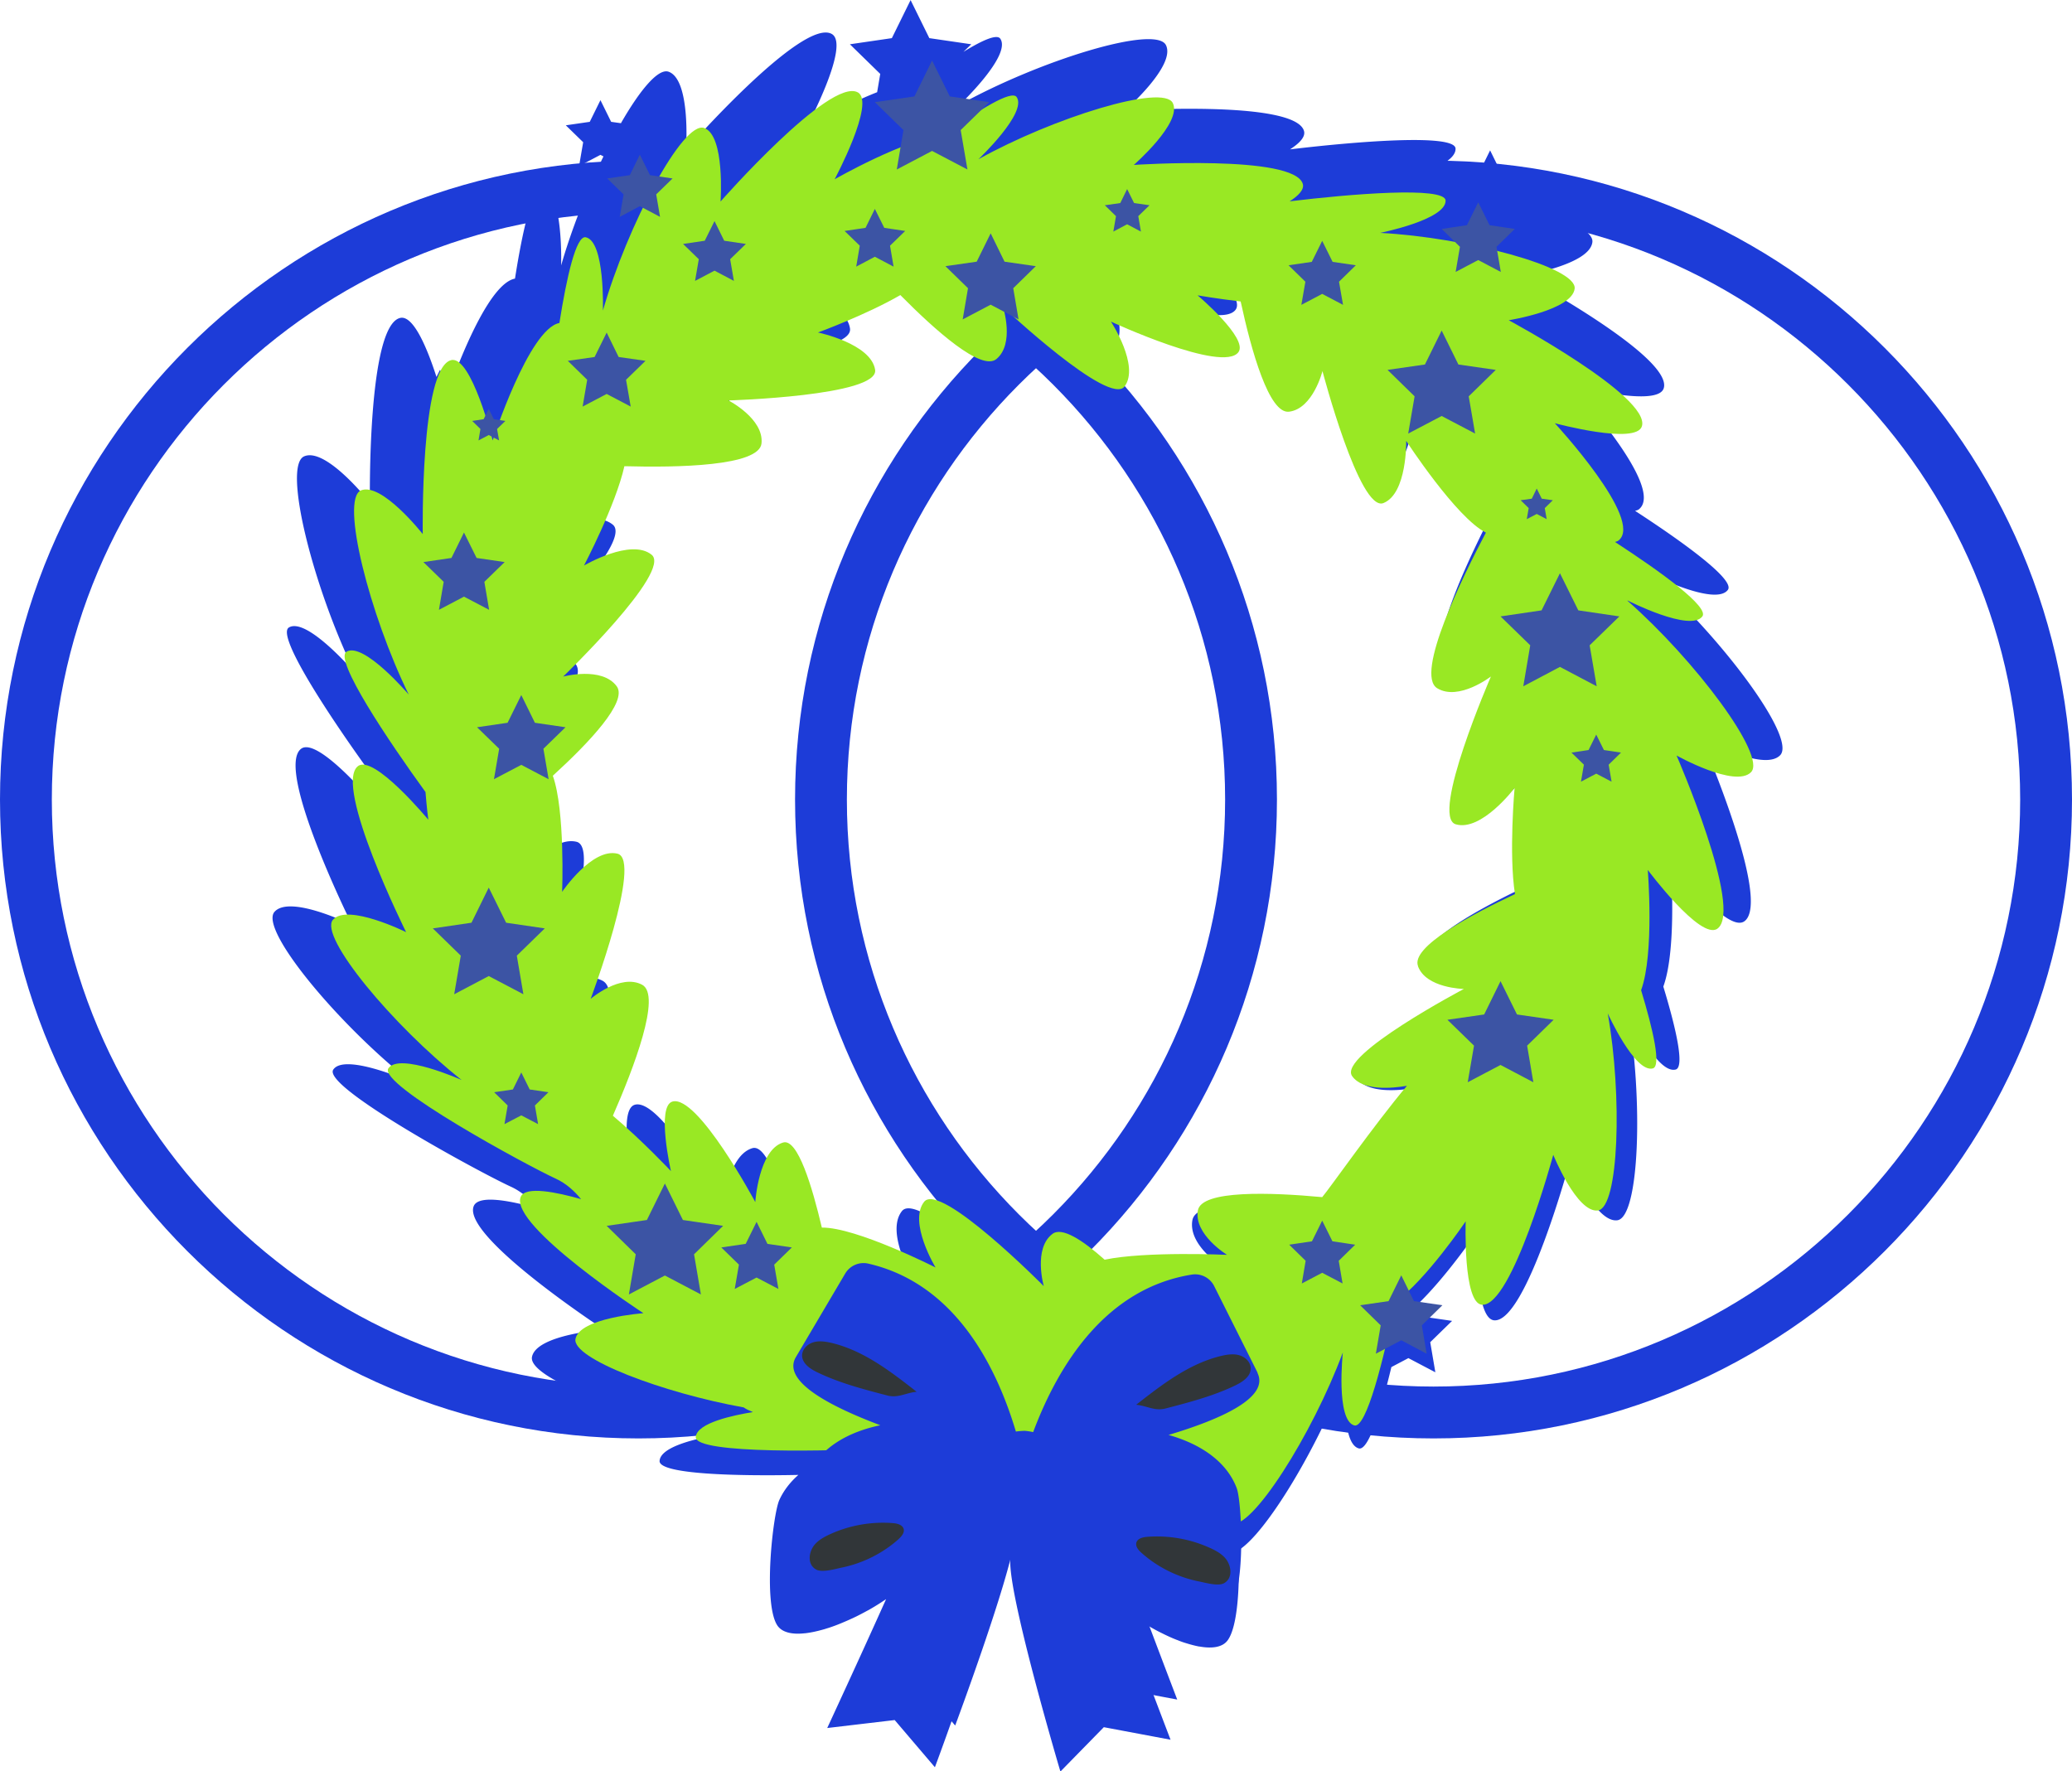<svg xmlns="http://www.w3.org/2000/svg" width="517" height="442" fill="none"><g clip-path="url(#a)"><path fill="#1D3CD8" d="M411.379 142.997s16.581 8.445 19.751 4.199c1.847-2.465-10.765-11.663-23.15-19.72.342-.091.684-.183.935-.365 6.865-5.433-16.854-31.042-16.854-31.042s21.621 5.82 23.081.776c2.258-7.874-35.261-28.051-35.261-28.051s16.832-2.67 17.448-8.4c.342-3.172-8.598-7.007-20.504-9.997l-.182-1.096 4.835-4.724-6.683-.982-2.987-6.071-2.988 6.071-6.683.982L365.65 48c-6.592-1.187-13.457-2.031-19.797-2.35 0 0 17.47-3.493 17.333-8.56-.091-3.857-25.544-1.712-41.304.183 2.372-1.53 3.9-3.127 3.49-4.588-2.258-7.875-44.772-5.044-44.772-5.044s12.864-11.207 10.332-16.366c-2.509-5.18-31.588 3.812-51.476 14.86 0 0 12.954-12.235 10.149-16.457-.821-1.256-4.425.32-9.214 3.264l1.961-1.895-10.468-1.53-4.676-9.494-4.675 9.495-10.469 1.53 7.572 7.394-.775 4.565c-8.781 3.492-17.471 8.468-17.471 8.468s10.879-20.382 6.135-23.007c-7.389-4.108-36.355 28.919-36.355 28.919s1.255-17.53-4.356-19.492c-2.577-.89-7.116 4.542-11.883 12.85l-2.44-.343-2.669-5.409-2.668 5.41-5.976.867 4.334 4.222-1.027 5.958 5.337-2.808.753.388c-4.105 8.422-7.983 18.214-10.56 27.207 0 0 .57-18.35-4.561-19.4-2.532-.526-5.041 10.476-6.957 22.687-5.907 1.118-12.589 17.164-15.782 25.746l-1.551-.228-1.369-2.762-.889 1.78c-2.099-6.55-5.657-15.52-9.055-14.721-8.256 1.94-7.55 46.083-7.55 46.083s-10.901-13.901-16.398-11.55c-5.474 2.328 2.281 32.891 12.681 54.072 0 0-11.974-14.037-16.49-11.367-3.42 2.032 11.245 23.852 20.915 37.136.342 4.291.752 7.35.752 7.35s-14.505-17.53-18.679-14.174c-6.477 5.204 12.772 43.937 12.772 43.937s-15.509-7.669-19.363-3.287c-3.855 4.383 15.92 28.12 34.051 42.454 0 0-16.512-7.372-19.386-3.081-2.874 4.291 36.903 25.837 44.315 29.215 2.76 1.256 4.972 3.333 6.705 5.433-6.272-1.803-14.824-3.607-15.988-.548-2.896 7.601 32.524 30.768 32.524 30.768s-16.878 1.209-17.972 6.824c-1.004 5.181 23.172 14.311 44.52 18.123.661.456 1.482.845 2.44 1.233-4.949.798-14.893 2.83-15.121 6.596-.205 3.332 19.226 3.812 34.622 3.492-1.985 1.758-3.627 3.812-4.744 6.254-1.597 3.492-4.129 25.906-.479 31.338 1.163 1.712 3.649 2.283 6.865 1.918h.091a25.494 25.494 0 0 0 2.395-.411c.228-.046.479-.114.707-.16.707-.183 1.459-.365 2.212-.616.205-.069.388-.114.593-.183a40.646 40.646 0 0 0 2.897-1.073c.182-.068.365-.159.547-.228a74.93 74.93 0 0 0 2.486-1.095c.296-.137.57-.274.867-.411.866-.434 1.71-.868 2.577-1.347.16-.091.319-.16.479-.251a58.35 58.35 0 0 0 2.988-1.803c.251-.16.501-.32.752-.502.228-.137.456-.297.662-.434-6.569 14.653-14.688 32.16-14.688 32.16l16.832-1.986 10.035 11.778s14.095-37.798 15.897-49.872c.387-2.694.57-5.204.616-7.51.684-.182 1.14-.365 1.14-.365s.456.229 1.117.434a60.371 60.371 0 0 0 .092 7.555c.958 12.143 12.453 50.83 12.453 50.83l10.833-11.069 16.65 3.126s-6.911-18.031-12.476-33.095c.205.159.433.319.639.479.25.183.478.365.729.548a80.378 80.378 0 0 0 2.851 1.986c.16.114.32.205.479.296a72.406 72.406 0 0 0 2.463 1.507c.274.159.548.319.844.479.799.457 1.597.867 2.395 1.255l.548.274c.957.457 1.893.89 2.828 1.256.205.091.387.137.593.228.729.297 1.459.548 2.166.753l.685.206c.821.228 1.619.433 2.372.57h.091c3.193.571 5.702.183 6.979-1.461 2.668-3.446 3.124-14.448 2.737-22.55 6.91-4.132 20.093-26.089 27.027-44.737 0 0-1.916 17.918 3.01 19.31 2.349.662 5.451-9.062 8.142-20.291l4.243-2.237 6.728 3.538-1.277-7.51 5.451-5.318-7.527-1.095-1.368-2.762c7.344-6.916 15.098-18.374 15.098-18.374s-.752 21.843 4.357 22.094c7.982.411 18.839-39.692 18.839-39.692s6.249 15.407 11.814 14.722c5.565-.685 6.5-30.357 2.623-52.2 0 0 7.161 15.818 11.951 14.585 2.281-.593.137-10.111-3.079-20.702 3.558-9.746 1.779-31.863 1.779-31.863s13.981 18.784 18.451 15.566c6.933-4.998-10.811-45.832-10.811-45.832s15.532 8.696 19.729 4.405c4.196-4.313-14.871-29.74-32.752-45.421l-.045-.045ZM111.05 99.835c-.16.457-.228.708-.228.708s-.092-.365-.251-.982l.501.251-.022.023ZM338.395 268.92c2.782 3.995 10.537 3.264 14.505 2.58-8.758 10.43-20.413 27.115-22.442 29.466-13.548-1.255-31.954-1.94-32.934 3.515-1.141 6.346 7.709 11.778 7.709 11.778s-21.508-1.004-32.41 1.301c-5.884-5.227-11.29-8.742-13.821-6.825-5.132 3.88-2.281 13.832-2.281 13.832s-27.437-27.755-31.68-22.345c-4.242 5.409 3.034 17.392 3.034 17.392s-21.029-10.659-30.106-10.568c-2.509-10.705-6.386-23.715-10.263-22.528-6.478 1.963-7.367 15.772-7.367 15.772s-15.258-28.508-21.941-26.613c-4.333 1.232-.411 18.419-.411 18.419s-7.572-8.08-15.372-14.653c5.542-12.645 12.909-31.909 7.755-34.694-5.725-3.058-13.616 3.743-13.616 3.743s13.821-36.816 7.093-38.436c-6.728-1.621-14.643 10.111-14.643 10.111s.821-21.478-2.463-30.722c9.671-8.81 19.888-19.652 16.923-23.692-3.923-5.341-14.186-2.557-14.186-2.557s28.897-27.823 23.423-32.274c-5.473-4.45-17.926 2.853-17.926 2.853s8.347-15.886 10.696-26.294c13.981.388 35.694 0 36.31-6.025.684-6.551-8.735-11.39-8.735-11.39s39.89-1.141 38.841-8.103c-1.072-6.961-15.122-9.883-15.122-9.883s12.773-4.656 21.804-9.906c9.237 9.359 21.417 20.2 25.408 16.936 3.877-3.172 2.76-9.86 2.098-12.599l2.349 1.233c7.139 6.436 26.297 23.053 29.559 18.579 4.014-5.5-3.627-17.141-3.627-17.141s29.513 13.694 33.733 8.125c2.759-3.606-10.811-15.064-10.811-15.064s4.995.867 11.404 1.62c2.828 13.056 7.526 29.855 12.84 29.193 6.341-.799 8.827-10.75 8.827-10.75s9.83 37.478 16.148 34.944c6.34-2.533 6.021-16.456 6.021-16.456s13.296 20.405 21.097 24.308c-5.953 11.275-18.953 37.57-12.887 41.244 5.702 3.447 14.209-3.127 14.209-3.127s-16.147 37.113-9.328 39.145c6.82 2.008 15.578-9.61 15.578-9.61s-1.574 17.416.114 28.098c-11.883 5.569-27.529 14.014-25.681 19.035 2.143 5.844 12.156 6.026 12.156 6.026s-33.39 17.598-29.581 23.053v-.046Z"/><path fill="#1D3CD8" d="M159.31 358.941C71.479 358.941 0 287.431 0 199.511c0-87.921 71.479-159.43 159.31-159.43 87.832 0 159.311 71.532 159.311 159.43 0 87.897-71.479 159.43-159.311 159.43Zm0-305.92c-80.715 0-146.378 65.713-146.378 146.49 0 80.776 65.663 146.488 146.378 146.488 80.716 0 146.379-65.712 146.379-146.488 0-80.777-65.663-146.49-146.379-146.49Z"/><path fill="#1D3CD8" d="M357.69 358.941c-87.855 0-159.31-71.533-159.31-159.43 0-87.898 71.455-159.43 159.31-159.43 87.854 0 159.31 71.532 159.31 159.43 0 87.897-71.479 159.43-159.31 159.43Zm0-305.92c-80.716 0-146.379 65.713-146.379 146.49 0 80.776 65.663 146.488 146.379 146.488 80.715 0 146.378-65.712 146.378-146.488 0-80.777-65.663-146.49-146.378-146.49Z"/><path fill="#99E824" d="M406.156 149.867s15.623 7.943 18.611 3.949c1.733-2.329-10.15-11.002-21.804-18.58.319-.091.638-.16.889-.365 6.477-5.113-15.897-29.261-15.897-29.261s20.367 5.501 21.736.73c2.121-7.418-33.231-26.43-33.231-26.43s15.851-2.511 16.444-7.898c.571-5.387-27.118-12.76-48.534-13.9 0 0 16.444-3.287 16.33-8.058-.091-3.629-24.084-1.62-38.909.183 2.235-1.438 3.672-2.944 3.284-4.337-2.144-7.418-42.171-4.747-42.171-4.747s12.111-10.545 9.739-15.43c-2.372-4.884-29.764 3.584-48.512 14.015 0 0 12.202-11.527 9.557-15.498-1.255-1.895-9.351 3.127-18.064 9.426-9.625.913-27.369 11.07-27.369 11.07s10.263-19.195 5.793-21.683c-6.956-3.858-34.257 27.23-34.257 27.23s1.164-16.525-4.105-18.351c-5.268-1.826-19.135 24.285-25.248 45.558 0 0 .548-17.301-4.288-18.283-2.394-.502-4.744 9.86-6.568 21.387-7.618 1.46-16.65 29.307-16.65 29.307s-5.337-21.204-10.331-20.04c-7.778 1.826-7.116 43.412-7.116 43.412s-10.287-13.078-15.441-10.887c-5.154 2.214 2.167 30.996 11.951 50.945 0 0-11.267-13.239-15.532-10.705-3.216 1.917 10.606 22.482 19.706 35.013.319 4.04.707 6.916.707 6.916s-13.662-16.502-17.585-13.353c-6.112 4.908 12.043 41.404 12.043 41.404s-14.62-7.235-18.246-3.104c-3.627 4.131 15.007 26.5 32.09 39.989 0 0-15.555-6.939-18.269-2.899-2.691 4.04 34.781 24.331 41.761 27.527 2.6 1.187 4.698 3.127 6.317 5.113-5.93-1.689-13.981-3.401-15.076-.525-2.736 7.167 30.631 28.987 30.631 28.987s-15.92 1.141-16.946 6.414c-.958 4.884 21.849 13.489 41.966 17.095.615.434 1.391.799 2.303 1.164-4.675.754-14.026 2.671-14.254 6.232-.274 4.382 35.328 3.515 46.595 2.761-2.851 3.15-5.405 6.916-4.31 9.404 1.277 2.853 10.97 1.598 22.647-1.849.434.343.708.548.73.571.206.16.456.228.707.228.32 0 .616-.16.821-.411.251-.342.228-.73.069-1.095 1.323-.411 2.668-.845 4.037-1.324-1.506 1.917-2.258 3.606-1.779 4.884 1.117 2.922 6.021 2.739 11.723 1.37.045.183.091.365.182.525.867 1.415 5.52-.708 11.404-4.291 5.451-2.1 9.67-4.131 9.67-4.131s-11.449 18.031-7.252 20.77c6.523 4.291 32.272-20.862 32.272-20.862s.89 12.828 5.907 15.019c5.018 2.191 20.504-22.345 28.031-42.682 0 0-1.802 16.89 2.851 18.214 3.01.867 7.344-16.48 10.263-30.813 7.663-5.501 17.539-20.109 17.539-20.109s-.707 20.565 4.105 20.816c7.504.388 17.745-37.41 17.745-37.41s5.884 14.517 11.13 13.878c5.245-.639 6.135-28.599 2.463-49.187 0 0 6.751 14.904 11.244 13.74 2.144-.548.114-9.518-2.919-19.515 3.352-9.175 1.664-30.014 1.664-30.014s13.183 17.689 17.38 14.653c6.546-4.725-10.195-43.207-10.195-43.207s14.642 8.194 18.588 4.154c3.946-4.063-14.027-28.029-30.859-42.796l.092-.023Zm-52.344 91.253c2.03 5.501 11.45 5.661 11.45 5.661s-31.474 16.593-27.894 21.729c2.623 3.766 9.922 3.081 13.685 2.442-8.257 9.814-19.227 25.541-21.143 27.777-12.772-1.186-30.106-1.825-31.018 3.31-1.072 5.98 7.276 11.093 7.276 11.093s-20.276-.936-30.54 1.21c-5.542-4.931-10.651-8.24-13.023-6.437-4.835 3.652-2.166 13.033-2.166 13.033s-25.864-26.134-29.855-21.044c-3.992 5.089 2.851 16.388 2.851 16.388s-19.82-10.066-28.373-9.952c-2.372-10.088-6.021-22.345-9.67-21.227-6.113 1.849-6.934 14.859-6.934 14.859s-14.368-26.865-20.663-25.084c-4.083 1.141-.388 17.346-.388 17.346s-7.139-7.6-14.483-13.808c5.223-11.915 12.179-30.083 7.299-32.685-5.383-2.876-12.841 3.515-12.841 3.515s13.023-34.694 6.683-36.223c-6.341-1.529-13.799 9.518-13.799 9.518s.775-20.246-2.326-28.965c9.1-8.308 18.747-18.511 15.942-22.322-3.695-5.022-13.365-2.42-13.365-2.42s27.232-26.203 22.078-30.402c-5.178-4.2-16.878 2.693-16.878 2.693s7.869-14.973 10.081-24.788c13.183.366 33.618 0 34.211-5.683.639-6.163-8.233-10.727-8.233-10.727s37.586-1.096 36.583-7.647c-1.004-6.55-14.255-9.312-14.255-9.312s12.043-4.406 20.55-9.336c8.712 8.81 20.162 19.036 23.948 15.978 4.652-3.812 1.665-13.01 1.665-13.01s26.57 25.015 30.356 19.812c3.786-5.182-3.421-16.16-3.421-16.16s27.802 12.895 31.794 7.646c2.6-3.401-10.172-14.197-10.172-14.197s4.698.822 10.742 1.53c2.668 12.302 7.093 28.142 12.088 27.503 5.975-.753 8.325-10.134 8.325-10.134s9.259 35.31 15.212 32.936c5.953-2.397 5.679-15.521 5.679-15.521s12.522 19.241 19.888 22.893c-5.61 10.614-17.858 35.401-12.133 38.848 5.382 3.241 13.388-2.945 13.388-2.945s-15.213 34.968-8.781 36.885c6.432 1.895 14.688-9.061 14.688-9.061s-1.482 16.411.091 26.476c-11.198 5.25-25.955 13.216-24.199 17.94v.069Z"/><path fill="#1D3CD8" d="m313.808 342.576-10.856-21.661a5.31 5.31 0 0 0-5.588-2.853c-21.371 3.424-33.231 22.368-39.571 39.304-1.254-.274-2.144-.319-2.144-.319s-.889 0-2.167.182c-5.177-17.324-15.737-37.044-36.811-41.906a5.318 5.318 0 0 0-5.77 2.465l-12.316 20.862c-3.49 5.889 8.028 12.097 21.074 17.004-7.937 1.644-14.871 5.524-17.881 12.097-1.505 3.287-3.9 24.4-.456 29.535 1.094 1.621 3.421 2.146 6.454 1.826h.091a17.19 17.19 0 0 0 2.258-.388c.228-.045.434-.091.662-.159.684-.16 1.368-.366 2.075-.571.183-.068.365-.114.57-.183.89-.296 1.802-.616 2.737-1.004.16-.068.342-.137.502-.228.776-.32 1.551-.662 2.326-1.05.274-.137.548-.251.799-.388a41.991 41.991 0 0 0 2.44-1.278c.16-.092.297-.16.456-.251a51.553 51.553 0 0 0 2.828-1.689c.228-.16.479-.32.707-.457.206-.137.434-.274.639-.411-6.204 13.809-13.844 30.311-13.844 30.311l15.851-1.871 9.465 11.093s13.274-35.63 14.962-46.996c.365-2.534.547-4.908.57-7.076.639-.16 1.095-.342 1.095-.342s.433.205 1.049.41a53.435 53.435 0 0 0 .091 7.099c.913 11.458 11.746 47.909 11.746 47.909l10.195-10.431 15.692 2.944s-6.501-16.981-11.746-31.178c.205.16.41.297.593.456.228.183.456.343.684.525a51.346 51.346 0 0 0 2.691 1.872c.16.091.297.183.456.274a42.56 42.56 0 0 0 2.327 1.415c.273.16.524.297.775.457.753.433 1.505.821 2.258 1.186.16.092.342.183.502.252.912.433 1.779.821 2.668 1.186l.548.206c.684.274 1.368.502 2.03.707.228.069.433.137.638.206.776.228 1.528.411 2.235.548h.069c3.01.525 5.382.159 6.568-1.37 3.786-4.884 2.828-26.111 1.551-29.489-2.554-6.779-9.214-11.093-17.014-13.284 13.342-3.995 25.248-9.404 22.169-15.521l.068.023Z"/><path fill="#313639" d="M224.266 384.025c-4.014 3.607-9.032 6.094-14.323 7.167-1.528.32-4.812 1.301-6.318.457-2.395-1.347-1.779-4.679-.205-6.368.981-1.073 2.281-1.781 3.604-2.397a31.904 31.904 0 0 1 15.805-2.807c1.072.091 2.349.41 2.646 1.438.273.935-.502 1.848-1.232 2.51h.023ZM221.347 348.213c-5.953-1.552-11.974-3.127-17.517-5.82-1.756-.844-3.672-2.191-3.694-4.131 0-1.529 1.277-2.83 2.737-3.287 1.459-.456 3.033-.228 4.538.114 8.029 1.895 14.802 7.122 21.302 12.211-2.873.297-4.584 1.644-7.389.913h.023ZM302.017 386.308c1.323.616 2.623 1.324 3.603 2.396 1.574 1.689 2.19 5.045-.205 6.368-1.482.822-4.79-.159-6.318-.456-5.291-1.073-10.309-3.561-14.323-7.167-.73-.662-1.482-1.552-1.231-2.511.296-1.027 1.573-1.346 2.645-1.438a31.92 31.92 0 0 1 15.806 2.808h.023ZM308.403 345.634c-5.542 2.693-11.541 4.268-17.516 5.82-2.806.731-4.516-.616-7.39-.913 6.5-5.089 13.274-10.316 21.302-12.211 1.483-.342 3.079-.57 4.539-.114 1.46.457 2.76 1.758 2.737 3.287 0 1.94-1.939 3.287-3.695 4.131h.023Z"/><path fill="#3C54A4" d="m178.286 55.167 2.418 4.907 5.405.8-3.923 3.811.935 5.41-4.835-2.557-4.858 2.557.935-5.41-3.923-3.812 5.406-.798 2.44-4.908ZM232.568 15.11l4.425 8.947 9.852 1.438-7.138 6.962 1.687 9.837-8.826-4.633-8.804 4.633 1.665-9.837-7.139-6.962 9.876-1.438 4.402-8.947ZM281.239 47.179l1.733 3.492 3.855.548-2.805 2.716.661 3.857-3.444-1.826-3.444 1.826.662-3.857-2.783-2.716 3.855-.548 1.71-3.492ZM329.91 60.097l2.6 5.25 5.793.845-4.196 4.108 1.003 5.775-5.2-2.74-5.2 2.74 1.004-5.775-4.197-4.108 5.793-.845 2.6-5.25ZM368.843 50.488l2.828 5.706 6.295.936-4.562 4.451 1.072 6.277-5.633-2.967-5.634 2.967 1.072-6.277-4.561-4.45 6.294-.937 2.829-5.706ZM359.72 82.488l4.173 8.468 9.329 1.347-6.751 6.596 1.596 9.29-8.347-4.382-8.348 4.382 1.597-9.29-6.751-6.596 9.328-1.347 4.174-8.468ZM389.233 143.042l4.584 9.267 10.24 1.507-7.412 7.212 1.756 10.226-9.168-4.839-9.146 4.839 1.733-10.226-7.412-7.212 10.24-1.507 4.585-9.267ZM374.408 244.84l4.105 8.309 9.146 1.323-6.614 6.46 1.551 9.13-8.188-4.314-8.188 4.314 1.573-9.13-6.637-6.46 9.169-1.323 4.083-8.309ZM165.902 295.329l4.493 9.107 10.035 1.46-7.253 7.099 1.711 10.02-8.986-4.725-8.986 4.725 1.71-10.02-7.253-7.099 10.036-1.46 4.493-9.107ZM121.952 221.491l4.333 8.764 9.648 1.416-6.979 6.801 1.642 9.632-8.644-4.542-8.622 4.542 1.643-9.632-6.98-6.801 9.648-1.416 4.311-8.764ZM115.771 132.885l3.147 6.346 7.002 1.027-5.063 4.93 1.186 6.984-6.272-3.287-6.249 3.287 1.186-6.984-5.064-4.93 7.002-1.027 3.125-6.346ZM151.373 82.99l2.988 6.095 6.705.958-4.858 4.725 1.164 6.688-5.999-3.15-5.998 3.15 1.14-6.688-4.835-4.725 6.683-.958 3.01-6.094ZM121.952 102.026l1.277 2.58 2.874.433-2.076 2.009.502 2.853-2.577-1.347-2.555 1.347.479-2.853-2.053-2.009 2.851-.433 1.278-2.58ZM218.29 52.132l2.35 4.724 5.223.776-3.787 3.675.89 5.227-4.676-2.465-4.652 2.465.889-5.227-3.786-3.675 5.223-.776 2.326-4.724ZM159.652 38.596l2.532 5.113 5.633.822-4.082 3.971.958 5.615-5.041-2.67-5.017 2.67.958-5.615-4.083-3.971 5.634-.822 2.508-5.113ZM130.071 173.445l3.398 6.916 7.641 1.118-5.519 5.364 1.3 7.6-6.82-3.583-6.819 3.583 1.3-7.6-5.52-5.364 7.618-1.118 3.421-6.916ZM130.071 267.619l2.098 4.246 4.676.685-3.376 3.309.799 4.656-4.197-2.191-4.197 2.191.799-4.656-3.376-3.309 4.676-.685 2.098-4.246ZM188.778 304.892l2.714 5.501 6.089.89-4.402 4.291 1.05 6.071-5.451-2.853-5.451 2.853 1.049-6.071-4.402-4.291 6.089-.89 2.715-5.501ZM329.91 304.595l2.555 5.159 5.679.844-4.106 4.017.958 5.661-5.086-2.671-5.086 2.671.958-5.661-4.105-4.017 5.679-.844 2.554-5.159ZM398.287 183.305l1.916 3.857 4.265.639-3.079 3.013.73 4.246-3.832-2.009-3.809 2.009.73-4.246-3.102-3.013 4.265-.639 1.916-3.857ZM383.439 121.907l1.255 2.533 2.76.388-2.008 1.963.479 2.762-2.486-1.301-2.486 1.301.479-2.762-2.007-1.963 2.783-.388 1.231-2.533ZM247.188 58.226l3.466 7.075 7.8 1.119-5.633 5.5 1.323 7.784-6.956-3.675-6.98 3.675 1.323-7.783-5.633-5.501 7.8-1.119 3.49-7.075ZM349.639 318.245l3.17 6.436 7.093 1.027-5.132 5.022 1.209 7.075-6.34-3.355-6.341 3.355 1.209-7.075-5.132-5.022 7.093-1.027 3.171-6.436Z"/></g><defs><clipPath id="a"><path fill="#fff" d="M0 0h517v442H0z"/></clipPath></defs></svg>